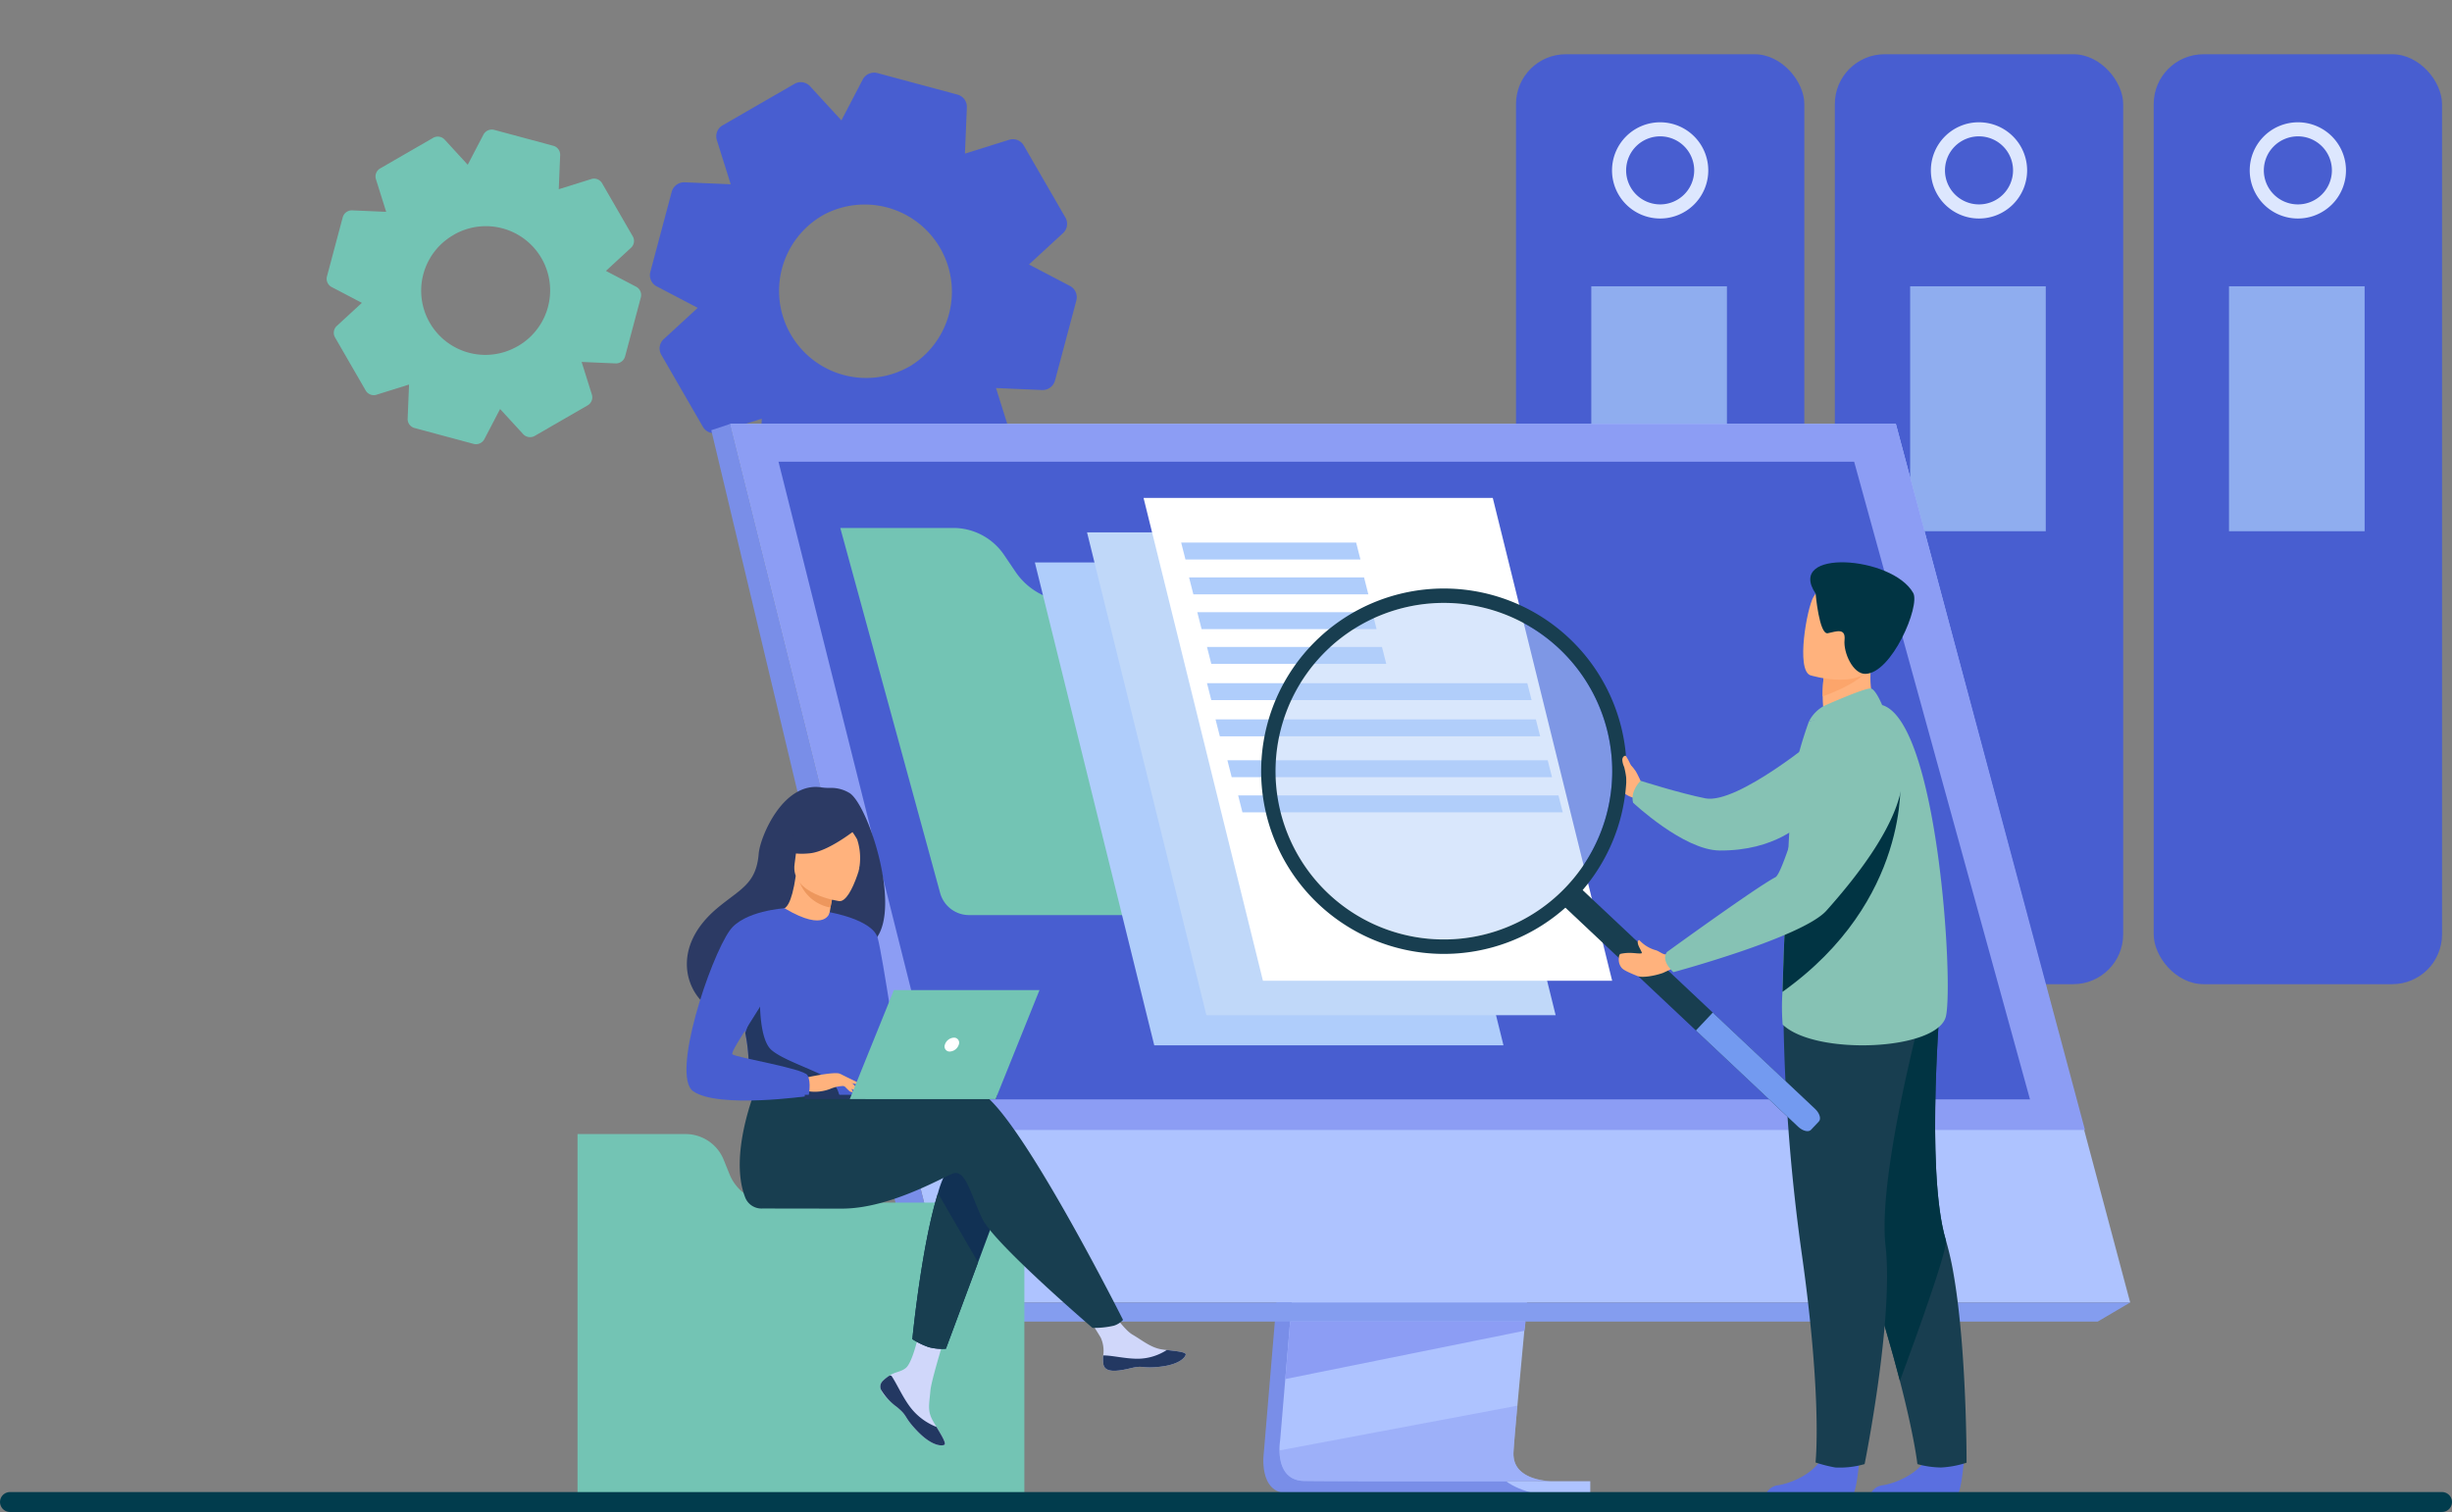 <svg xmlns="http://www.w3.org/2000/svg" xmlns:xlink="http://www.w3.org/1999/xlink" width="492" height="303.461" viewBox="0 0 492 303.461"><rect x="0" y="0" width="492" height="303.461" fill="#808080" stroke="none"/><defs><style>.a{fill:#485ed0;}.b{fill:#73c4b4;}.af,.c{fill:none;}.d{fill:#dde7fe;}.e{fill:#8fadef;}.f{fill:#6c7aff;}.g{clip-path:url(#a);}.h{clip-path:url(#b);}.i{fill:#aec3ff;}.j{fill:#798ee8;}.k{fill:#849def;}.l{fill:#8c9df4;}.m{opacity:0.5;}.n{clip-path:url(#c);}.o{fill:#ffb27d;}.p{fill:#5a6fe0;}.q{fill:#183e50;}.r{fill:#013443;}.s{fill:#86c2b4;}.t{fill:#fca56b;}.u{fill:#afcdfb;}.v{fill:#c0d8f9;}.w{fill:#fff;}.x{clip-path:url(#d);}.y{fill:#b3cff9;}.z{fill:#739af0;}.aa{fill:#d0d7fa;}.ab{fill:#233862;}.ac{fill:#113154;}.ad{fill:#2c3a64;}.ae{fill:#ed975d;}.af{stroke:#013c4d;stroke-linecap:round;stroke-width:4px;}</style><clipPath id="a"><rect class="a" width="83.992" height="84.153"/></clipPath><clipPath id="b"><rect class="b" width="61.881" height="62"/></clipPath><clipPath id="c"><rect class="c" width="54.751" height="15.184"/></clipPath><clipPath id="d"><rect class="c" width="67.541" height="67.539"/></clipPath></defs><g transform="translate(-52.5 -3813.066)"><g transform="translate(107.302 3813.066)"><g transform="translate(249.386 10.886)"><g transform="translate(63.978)"><rect class="a" width="57.855" height="186.643" rx="10" transform="translate(0)"/><path class="d" d="M2245.432,983.732a9.656,9.656,0,1,0-9.655,9.655,9.656,9.656,0,0,0,9.655-9.655" transform="translate(-2206.851 -960.417)"/><path class="a" d="M2242.943,984.063a6.829,6.829,0,1,0-6.831,6.827,6.83,6.83,0,0,0,6.831-6.827" transform="translate(-2207.186 -960.752)"/><rect class="e" width="27.213" height="49.159" transform="translate(15.109 46.575)"/></g><path class="d" d="M2006.91,979.943a5.868,5.868,0,1,0-5.867,5.867,5.868,5.868,0,0,0,5.867-5.867" transform="translate(-1984.712 -902.9)"/><path class="f" d="M2006.634,981.385a4.149,4.149,0,1,0-4.149,4.149,4.149,4.149,0,0,0,4.149-4.149" transform="translate(-1986.154 -904.344)"/><rect class="e" width="16.537" height="29.874" transform="translate(7.933 91.179)"/><g transform="translate(0)"><rect class="a" width="57.855" height="186.643" rx="10"/><path class="d" d="M2245.432,983.732a9.656,9.656,0,1,0-9.655,9.655,9.656,9.656,0,0,0,9.655-9.655" transform="translate(-2206.851 -960.417)"/><path class="a" d="M2242.943,984.063a6.829,6.829,0,1,0-6.831,6.827,6.83,6.83,0,0,0,6.831-6.827" transform="translate(-2207.186 -960.752)"/><rect class="e" width="27.213" height="49.159" transform="translate(15.109 46.575)"/></g><g transform="translate(127.957)"><rect class="a" width="57.855" height="186.643" rx="10" transform="translate(0)"/><path class="d" d="M2245.432,983.732a9.656,9.656,0,1,0-9.655,9.655,9.656,9.656,0,0,0,9.655-9.655" transform="translate(-2206.851 -960.417)"/><path class="a" d="M2242.943,984.063a6.829,6.829,0,1,0-6.831,6.827,6.83,6.83,0,0,0,6.831-6.827" transform="translate(-2207.186 -960.752)"/><rect class="e" width="27.213" height="49.159" transform="translate(15.109 46.575)"/></g></g><g transform="translate(0 0)"><g transform="translate(0 0)"><g transform="translate(0 0)"><g transform="translate(61.026 41.996) rotate(-30)"><g class="g" transform="translate(0 0)"><path class="a" d="M83.989,33.737A2.524,2.524,0,0,0,82,31.253l-9.049-2.027,4.972-7.846a2.529,2.529,0,0,0-.35-3.163L65.808,6.429a2.594,2.594,0,0,0-3.165-.349l-7.824,4.975L52.8,1.992A2.527,2.527,0,0,0,50.313,0H33.677a2.526,2.526,0,0,0-2.483,1.991l-2.021,9.066L21.353,6.084a2.587,2.587,0,0,0-3.172.345L6.415,18.22a2.539,2.539,0,0,0-.346,3.162l4.97,7.844L1.992,31.253A2.529,2.529,0,0,0,0,33.739L0,50.41A2.528,2.528,0,0,0,1.993,52.9l9.048,2.026L6.07,62.768a2.532,2.532,0,0,0,.347,3.163L18.182,77.714a2.587,2.587,0,0,0,3.167.355l7.826-4.978L31.2,82.156a2.563,2.563,0,0,0,2.483,2h0l16.637,0A2.524,2.524,0,0,0,52.8,82.157l2.022-9.066,7.826,4.979a2.592,2.592,0,0,0,3.165-.352L77.57,65.932a2.56,2.56,0,0,0,.354-3.165l-4.971-7.846L82,52.891a2.529,2.529,0,0,0,1.993-2.484ZM41.933,60.667h-.016l-.237-.011a17.487,17.487,0,0,1-.009-34.967c.105,0,.211,0,.31-.013l.06,0a17.5,17.5,0,0,1-.108,34.994" transform="translate(0 0)"/></g></g><g transform="translate(0 46.205) rotate(-30)"><g class="h" transform="translate(0 0)"><path class="b" d="M61.879,24.856a1.86,1.86,0,0,0-1.465-1.83l-6.667-1.494,3.663-5.78a1.864,1.864,0,0,0-.258-2.33L48.484,4.736a1.911,1.911,0,0,0-2.332-.257L40.388,8.145,38.9,1.467A1.862,1.862,0,0,0,37.068,0H24.811a1.861,1.861,0,0,0-1.83,1.467l-1.489,6.68L15.732,4.482a1.906,1.906,0,0,0-2.337.254L4.727,13.424a1.87,1.87,0,0,0-.255,2.33l3.662,5.779L1.467,23.026A1.864,1.864,0,0,0,0,24.857L0,37.139A1.863,1.863,0,0,0,1.468,38.97l6.666,1.493L4.472,46.244a1.866,1.866,0,0,0,.256,2.33L13.4,57.256a1.906,1.906,0,0,0,2.333.261l5.766-3.668,1.489,6.679A1.888,1.888,0,0,0,24.813,62h0l12.257,0A1.86,1.86,0,0,0,38.9,60.529l1.49-6.68,5.766,3.668a1.909,1.909,0,0,0,2.332-.259l8.663-8.683a1.886,1.886,0,0,0,.261-2.332l-3.663-5.78,6.665-1.5a1.863,1.863,0,0,0,1.468-1.83ZM30.894,44.7h-.012l-.175-.008A12.883,12.883,0,0,1,30.7,18.927c.077,0,.156,0,.229-.009l.044,0a12.891,12.891,0,0,1-.08,25.782" transform="translate(0 0)"/></g></g></g><g transform="translate(87.921 85.077)"><rect class="i" width="51.001" height="2.424" transform="translate(125.367 212.211)"/><g transform="translate(0 0)"><path class="j" d="M1219.131,737.564l-11.245,133.706s-1.179,8.1,4.85,8.119c9.913.023,49.338,0,49.338,0s-7.461-1.687-7.37-5.483c.106-4.475,13.143-137.607,13.143-137.607Z" transform="translate(-1097.024 -664.748)"/><path class="i" d="M1276.783,868.528c-1.949.006-40.118.07-49.771-.053-4.207-.052-4.944-3.741-4.979-6.127a11.963,11.963,0,0,1,.127-1.991l.292-3.475.746-8.857.658-7.826.846-10.056.713-8.488,7.99-95.007,48.717-1.264s-5.491,55.715-9.375,96.272c-.433,4.518-.846,8.852-1.227,12.9q-.187,1.937-.359,3.783c-.359,3.838-.689,7.361-.975,10.472-.151,1.64-.291,3.164-.417,4.56-.5,5.469-.786,8.962-.79,9.626a5.66,5.66,0,0,0,.1,1.082c.8,4.261,6.977,4.454,7.708,4.454" transform="translate(-1108.022 -656.317)"/><path class="i" d="M737.763,421.91l27.391,110.024L768.9,547l12.757,51.245h237.011L971.651,421.91Z" transform="translate(-733.966 -421.91)"/><path class="j" d="M724.877,421.909l-3.8,1.266,42.649,178.9,5.047-3.828Z" transform="translate(-721.081 -421.909)"/><path class="k" d="M908.476,1200.555h235.552l6.5-3.827H913.523Z" transform="translate(-865.828 -1020.389)"/><path class="l" d="M1275.387,1213.54l-.263,1.853-47.964,9.69.659-7.826.313-3.717Z" transform="translate(-1111.984 -1033.375)"/><g class="m" transform="translate(114.011 197.049)"><g class="n"><path class="l" d="M1276.788,1302.89c-1.949.005-40.118.07-49.771-.054-4.207-.052-4.944-3.74-4.979-6.127l47.737-8.981c-.5,5.469-.785,8.962-.79,9.626a5.7,5.7,0,0,0,.1,1.083c.8,4.26,6.977,4.454,7.709,4.454" transform="translate(-1222.039 -1287.727)"/></g></g><path class="l" d="M737.761,421.909H971.65L1009.6,563.63H773.042Z" transform="translate(-733.965 -421.909)"/><path class="a" d="M1031.444,583.256H812.454l-7.826-31.174L801.6,540.02l-1.234-4.919-8.044-32.038-.415-1.668-4.253-16.934-1.9-7.577-1.622-6.464-1.324-5.271-2.48-9.879H996.161l2.723,9.879,1.453,5.271,1.782,6.464,2.088,7.577,13.763,49.918v0l1.165,4.23.543,1.963,9.5,34.462Z" transform="translate(-766.843 -447.677)"/><path class="o" d="M1525.029,722.45s-.648-1.457-1.067-2.146-2.212-2.711-2.517-2.253-1.525,3.537-.877,4.4-.042,2.363,3.182,3.271Z" transform="translate(-1338.472 -650.601)"/><path class="p" d="M1760.967,1327.225s-.479,7.729-1.974,7.84c-.2.015-7.584.015-7.584.015l-9.426-.055a3.058,3.058,0,0,1,2.817-2.751c2.755-.48,7.368-2.417,9.036-6.059,1.756-3.831,7.131,1.011,7.131,1.011" transform="translate(-1509.639 -1119.267)"/><path class="q" d="M1719.243,1014.2a19.655,19.655,0,0,1-5.1.958,18.742,18.742,0,0,1-4.764-.68s-.539-5.218-3.509-16.714c-1.556-6.025-3.779-13.772-6.942-23.4-8.744-26.606-11.4-42.171-11.645-43.645-.013-.078-.018-.116-.018-.116l.028-.013,26.883-11.8s-3.323,36.669.917,50.744a59.528,59.528,0,0,1,1.538,6.743c2.677,15.288,2.615,37.924,2.615,37.924" transform="translate(-1467.373 -805.704)"/><path class="r" d="M1705.931,997.763c-1.556-6.025-3.78-13.773-6.942-23.4-8.744-26.607-11.4-42.171-11.646-43.645,0-.044.006-.085.011-.13l26.883-11.8s-3.323,36.67.917,50.744c.593,1.968-9.222,28.233-9.222,28.233" transform="translate(-1467.435 -805.703)"/><path class="p" d="M1668.708,1327.225s-.479,7.729-1.974,7.84c-.2.015-7.584.015-7.584.015l-9.427-.055a3.059,3.059,0,0,1,2.818-2.751c2.755-.48,7.368-2.417,9.037-6.059,1.756-3.831,7.13,1.011,7.13,1.011" transform="translate(-1438.377 -1119.267)"/><path class="b" d="M882.619,593.122,880.506,590a12.335,12.335,0,0,0-9.718-5.535H847.552l4.032,14.744,16,58.507a6.032,6.032,0,0,0,5.818,4.441h83.616a6.032,6.032,0,0,0,5.818-7.623l-15.13-55.325H893.313a13.573,13.573,0,0,1-10.694-6.091" transform="translate(-821.668 -563.569)"/><path class="q" d="M1666.148,922.583a382.627,382.627,0,0,0,3.762,52.938c4.11,29.176,2.717,41.56,2.717,41.56a27.978,27.978,0,0,0,3.965,1.008,17.982,17.982,0,0,0,5.881-.681s5.885-29.187,4.2-43.789,8.058-50.11,8.058-50.11Z" transform="translate(-1451.058 -808.636)"/><path class="o" d="M1712.1,638.384l-5.248,3.441-4.78-1.352c-.873-1.247-1.1-3.649-1.117-5.731a35.617,35.617,0,0,1,.188-3.816l7.08-3.125,2.642-1.164c-.008.041-.207,2.169-.234,2.48a18.063,18.063,0,0,0,1.47,9.266" transform="translate(-1477.949 -580.045)"/><path class="s" d="M1665.272,733.7c6.532,6.306,31.251,5.246,32.775-1.7s-1.661-59.147-12.818-62.426c-2.315-.681-14.693,3.32-14.693,3.32a78.506,78.506,0,0,0-3.217,11.549c-.247,1.259-.968,14.6-1.508,27.078-.252,5.836-.464,11.487-.574,15.623a45.054,45.054,0,0,0,.036,6.558" transform="translate(-1450.304 -613.146)"/><path class="t" d="M1710.1,633.163c-1.436,2.429-6.476,4.553-9.146,5.528a35.631,35.631,0,0,1,.187-3.816l7.08-3.125c1.565-.021,2.519.329,1.879,1.413" transform="translate(-1477.948 -583.992)"/><path class="o" d="M1685.208,579.868s11.407,3.558,13.514-3.58,5-11.486-2.2-14.06-9.42-.269-10.7,1.942-3.529,14.588-.616,15.7" transform="translate(-1464.684 -529.417)"/><path class="r" d="M1691.08,550.255s.728,8.307,2.445,7.946,3.609-1.132,3.358,1.372,1.67,6.8,4.147,6.786c5.312-.022,11.084-13.653,9.631-16.238-4.2-7.459-25.645-8.964-19.58.135" transform="translate(-1469.493 -516.189)"/><path class="s" d="M1691.8,658.736c.148-.061,8.492-3.8,9.467-3.483s2.193,3.3,2.193,3.3l-14.694,3.322a7.3,7.3,0,0,1,3.034-3.142" transform="translate(-1468.531 -602.132)"/><path class="r" d="M1665.483,777.278c25.775-18.366,23.632-42.874,23.632-42.874-9.421,5.313-18.769,17.061-23.058,27.252-.253,5.836-.465,11.486-.574,15.622" transform="translate(-1450.55 -663.284)"/><g transform="translate(64.927 14.856)"><path class="u" d="M800.875,198.488h70.072l-23.955-96.913H776.92Z" transform="translate(-776.92 -88.618)"/><path class="v" d="M718.822,151.085h70.072L764.94,54.172H694.867Z" transform="translate(-684.401 -47.262)"/><path class="w" d="M629.911,96.91h70.072L676.028,0H605.956Z" transform="translate(-584.148 0.002)"/><path class="u" d="M1002.762,73.7h35.111l-.864-3.4H1001.9Z" transform="translate(-972.544 -61.333)"/><path class="u" d="M990.347,128.441h35.111l-.864-3.4H989.483Z" transform="translate(-958.546 -109.089)"/><path class="u" d="M977.368,183.18h35.111l-.864-3.4H976.5Z" transform="translate(-943.91 -156.846)"/><path class="u" d="M962.131,237.919h35.111l-.864-3.4H961.267Z" transform="translate(-926.73 -204.602)"/><path class="u" d="M733.508,294.915h64.274l-.864-3.4H732.645Z" transform="translate(-698.108 -254.328)"/><path class="u" d="M720.056,351.911h64.275l-.864-3.4H719.193Z" transform="translate(-682.94 -304.054)"/><path class="u" d="M701.435,416.1h64.275l-.864-3.4H700.571Z" transform="translate(-661.943 -360.052)"/><path class="u" d="M684.505,471.517H748.78l-.864-3.4H683.641Z" transform="translate(-642.853 -408.403)"/></g><g class="m" transform="translate(113.221 35.934)"><g class="x"><path class="y" d="M1227.749,636.709a33.772,33.772,0,1,0,1.455-47.734,33.631,33.631,0,0,0-1.455,47.734" transform="translate(-1218.573 -579.802)"/></g></g><path class="q" d="M1269.219,578.622a36.66,36.66,0,0,0-51.822-1.577c-.195.182-.388.367-.575.555a36.666,36.666,0,1,0,52.4,1.023m-3.562,49.72a33.773,33.773,0,1,1,1.454-47.736,33.732,33.732,0,0,1-1.454,47.736" transform="translate(-1095.526 -534.043)"/><path class="q" d="M1470.455,833.072l46.777,44.042c.917.864,2.073,1.138,2.569.611l1.579-1.677c.5-.527.153-1.665-.765-2.528l-46.777-44.041c-.918-.863-2.073-1.139-2.569-.611l-1.579,1.677c-.5.527-.152,1.665.765,2.528" transform="translate(-1299.141 -736.041)"/><path class="z" d="M1589.163,944.652l20.527,19.326c.917.864,2.073,1.138,2.569.611l1.579-1.677c.5-.527.151-1.664-.764-2.528l-20.527-19.326Z" transform="translate(-1391.599 -822.907)"/><path class="o" d="M1528.576,879.14a7.032,7.032,0,0,1-3.292-2.034s-.775.053.127,1.706c.076.138.243.494.37.745a.161.161,0,0,1-.135.231c-1.049.08-2.1-.336-4.124.086-.279.058-.359.725-.349,1.01a2.572,2.572,0,0,0,.542,1.76c.326.43,1.234.892,3.257,1.706.771.31,2.974.076,5.039-.633l1.65-.764-.511-3.067-.415.087c-.658.138-1.474-.666-2.16-.834" transform="translate(-1339.083 -773.51)"/><path class="s" d="M1601.191,684.43s23.159,4.409-6.814,37.947c-4.793,5.364-30.693,12.347-30.693,12.347s-2.627-2.234-1.3-4.044c0,0,17.832-12.949,21.756-15.008,1.765-.926,6.85-20.668,9.728-25.422a12.97,12.97,0,0,1,7.326-5.819" transform="translate(-1370.625 -624.684)"/><path class="s" d="M1570.827,697.194s-16.5,13.776-22.939,12.5c-5.031-1-12.987-3.521-12.987-3.521s-2.1,2-1.505,4.391c0,0,10.135,9.536,17.355,9.6,11.287.1,16.61-5.593,16.61-5.593Z" transform="translate(-1348.442 -634.542)"/><path class="o" d="M1527.386,720.239a11.853,11.853,0,0,1-.905-2.212,12.24,12.24,0,0,0-1.494-3.383c-.158-.157-.677.046-.738.721a3.924,3.924,0,0,0,.372,1.465,16.524,16.524,0,0,1,.49,2.911c.358,1.167,2.275.5,2.275.5" transform="translate(-1341.456 -647.983)"/></g></g><g transform="translate(61.082 157.947)"><path class="b" d="M673.338,1044.224l-1.175-2.91a8.252,8.252,0,0,0-7.652-5.162H642.837v72.466h89.658v-58.714H681.759a9.083,9.083,0,0,1-8.421-5.681" transform="translate(-642.837 -966.489)"/><g transform="translate(21.858 0)"><path class="aa" d="M1003.987,512a1.518,1.518,0,0,0-.271,1.623.013.013,0,0,0,0,.008c.391,1.083,1.685,2.292,3.188,3.5.192.155.363.3.511.427.039.034.079.068.116.1l.088.08c1.4,1.293.873,1.589,3.391,4.212,2.87,2.988,4.847,3.043,5.41,2.771.476-.232-.491-1.816-1.561-3.6-.052-.086-.1-.173-.156-.26-.143-.237-.284-.477-.426-.715-1.254-2.144-.932-3.149-.633-6.339.243-2.592,4.037-14.48,4.037-14.48l-5.5-.95s-1.66,9.467-3.486,10.924c-.976.777-2.069.786-3.008,1.362-.066.04-.131.081-.195.123a7.22,7.22,0,0,0-1.507,1.21" transform="translate(-964.692 -392.679)"/><path class="ab" d="M1003.987,543.975a1.519,1.519,0,0,0-.271,1.624.012.012,0,0,0,0,.008,11.673,11.673,0,0,0,3.193,3.488c.189.158.357.3.505.438.039.034.079.068.116.1l.088.08c1.4,1.292.873,1.588,3.391,4.211,2.87,2.988,4.847,3.043,5.41,2.771.476-.231-.491-1.817-1.561-3.6a12.234,12.234,0,0,1-5.117-3.773c-1.666-2.127-2.8-4.837-3.929-6.5l-.323-.061a7.234,7.234,0,0,0-1.507,1.21" transform="translate(-964.692 -424.652)"/><path class="aa" d="M1152.359,504.3c.34,1.7,2.761,1.416,5.467.756s2.062.126,5.911-.3,5.017-1.86,5.135-2.432c.106-.508-1.8-.688-3.838-.923-.255-.029-.514-.061-.772-.093-2.3-.289-3.99-1.777-6.082-3-1.981-1.157-4.938-5.869-4.938-5.869l-5.279.416s2.769,4.209,3.84,6.039a6.373,6.373,0,0,1,.516,3.6,6.816,6.816,0,0,0,.04,1.805" transform="translate(-1068.694 -388.397)"/><path class="ab" d="M1168.946,528.142c2.705-.66,2.062.126,5.912-.3s5.016-1.86,5.135-2.432c.1-.508-1.8-.688-3.838-.923l-.019.039a10.85,10.85,0,0,1-5.513,1.712c-2.612.063-5.378-.686-7.182-.658a6.8,6.8,0,0,0,.04,1.806c.34,1.7,2.76,1.416,5.466.756" transform="translate(-1079.815 -411.484)"/><path class="ac" d="M1044.675,392.28l-4.939,13.279-6.449,17.338a10.438,10.438,0,0,1-3.423-.314,14.848,14.848,0,0,1-3.31-1.613s1.8-18.618,5.137-29.3a19.034,19.034,0,0,1,2.874-6.211c5.176-6.113,10.111,6.825,10.111,6.825" transform="translate(-981.23 -310.143)"/><path class="q" d="M950.436,331.78c-2.81-.907-10.14-.017-18.091,1.419a5.392,5.392,0,0,1-5.568-2.516l-20.009-1.57s-6.608,14.64-3,23.971a3.511,3.511,0,0,0,3.5,2.257h0s12.091.021,15.958.022c9.951,0,21.062-6.833,22.5-7.12,2.352-.469,3.292,4.235,5.642,9.175s22.1,21.882,22.1,21.882a17.391,17.391,0,0,0,4.291-.439A4.224,4.224,0,0,0,979.6,377.7s-21.878-43.565-29.168-45.92" transform="translate(-892.001 -270.736)"/><path class="ad" d="M897.332,121.514a7.1,7.1,0,0,0-3.821-1,10.615,10.615,0,0,1-1.846-.112c-7.637-1.123-12.239,9.969-12.51,13.32-.5,6.153-3.753,7.09-8.335,10.943-9.19,7.724-6.5,16.7-1.477,20.042,3.013,2,8.327,0,8.327,0,.075.053,14.533-8.075,21.659-12,10.682-1.515,2.293-28.646-2-31.2" transform="translate(-864.662 -120.326)"/><path class="o" d="M941.976,195.348c.031.02-3.506,1.227-5.871.178-2.225-.984-3.909-4.645-3.876-4.647,1.012-.046,2.124-.931,2.981-6.737l.431.155,7.246,2.61s-.526,2.325-.866,4.539c-.286,1.859-.441,3.639-.045,3.9" transform="translate(-913.279 -166.299)"/><path class="ae" d="M951.68,187.306s-.29,1.255-.713,3.6a8.181,8.181,0,0,1-6.533-6.208Z" transform="translate(-922.072 -166.698)"/><path class="o" d="M950.889,157.348s-9.914-1.334-8.988-7.5.27-10.483,6.639-9.892,7.243,3.127,7.434,5.259-2.482,12.317-5.085,12.129" transform="translate(-920.203 -134.431)"/><path class="ad" d="M948.287,140.438s-6.349,5.468-10.666,5.907-5.951-.947-5.951-.947a16.863,16.863,0,0,0,4.078-5.521,3.036,3.036,0,0,1,2.5-1.789c3.083-.265,8.927-.384,10.037,2.349" transform="translate(-912.876 -133.029)"/><path class="ad" d="M976.915,142.016a15.629,15.629,0,0,1,2.791,3.577,11.994,11.994,0,0,1,.323,6.38s3.311-6.432,1.439-9.558c-1.985-3.315-4.552-.4-4.552-.4" transform="translate(-945.471 -135.098)"/><path class="a" d="M928.38,226.713c-.307,20.07-.088,15.876-2.284,17.78-.529.458-2.016.731-3.974.859-6.154.407-16.973-.611-17.383-1.749-1.418-3.936-.415-5.158-1.6-11.183-.123-.641-.276-1.334-.455-2.09-.986-4.138-1.947-5.546,1.559-12.193,3.179-6.021,6.481-10.907,6.778-10.731,8.38,4.979,9.057.8,9.057.8s8.449,8.72,8.3,18.51" transform="translate(-891.34 -183.056)"/><path class="q" d="M1039.736,425.788l-6.449,17.338a10.428,10.428,0,0,1-3.423-.314,14.827,14.827,0,0,1-3.31-1.612s1.8-18.619,5.137-29.3Z" transform="translate(-981.23 -330.373)"/><path class="a" d="M967.251,210.264s8.624,1.465,9.636,5.179,4.337,26.254,4.337,26.254-2.433,2.374-4.457.348-6.367-21.091-6.367-21.091Z" transform="translate(-938.509 -185.117)"/><path class="ab" d="M925.646,288.279c-6.154.407-16.972-.611-17.383-1.749-1.418-3.936-.415-5.158-1.6-11.183l2.971-8.358s-.494,9.308,2.25,11.757,11.237,4.73,12.571,6.776a7.49,7.49,0,0,1,1.189,2.757" transform="translate(-894.862 -225.983)"/><path class="o" d="M949.337,326.708s6.072-1.349,7.052-.81a14.243,14.243,0,0,1,3.672,3.185c.3.683-2.18-.519-2.987-.736a7.171,7.171,0,0,0-2.579.564,8.575,8.575,0,0,1-4.622.462Z" transform="translate(-925.603 -268.329)"/><path class="a" d="M884.132,207.4s-8.153.5-10.976,4.434c-3.975,5.54-11.864,29.151-7.348,32.3,5.085,3.548,23.149.936,23.149.936s.6-2.809-.234-4.169-14.426-3.559-15.053-4.187,7.845-12.229,7.846-14.111,2.616-15.206,2.616-15.206" transform="translate(-864.453 -183.057)"/><path class="o" d="M975.606,332.27a11.744,11.744,0,0,0,1.688,1.837,1.249,1.249,0,0,0,.686.148l-.856-1.544Z" transform="translate(-944.528 -273.01)"/><path class="o" d="M974.558,326.225l3.7,1.8a.659.659,0,0,1-.613.236,8.8,8.8,0,0,1-1.6-.441Z" transform="translate(-943.773 -268.656)"/><path class="ab" d="M987.966,341.33l-38.634-.014v.853l38.292.013Z" transform="translate(-925.599 -279.528)"/><path class="b" d="M981.644,287.995l29.258.01,8.809-21.883-29.213-.01Z" transform="translate(-948.878 -225.35)"/><path class="w" d="M1052.559,301.677a1.014,1.014,0,0,0-.993-1.393,2,2,0,0,0-1.793,1.392,1.013,1.013,0,0,0,.993,1.394,2,2,0,0,0,1.793-1.392" transform="translate(-997.917 -249.967)"/></g></g></g></g></g><path class="af" d="M0,0H488" transform="translate(54.5 4114.527)"/></g></svg>